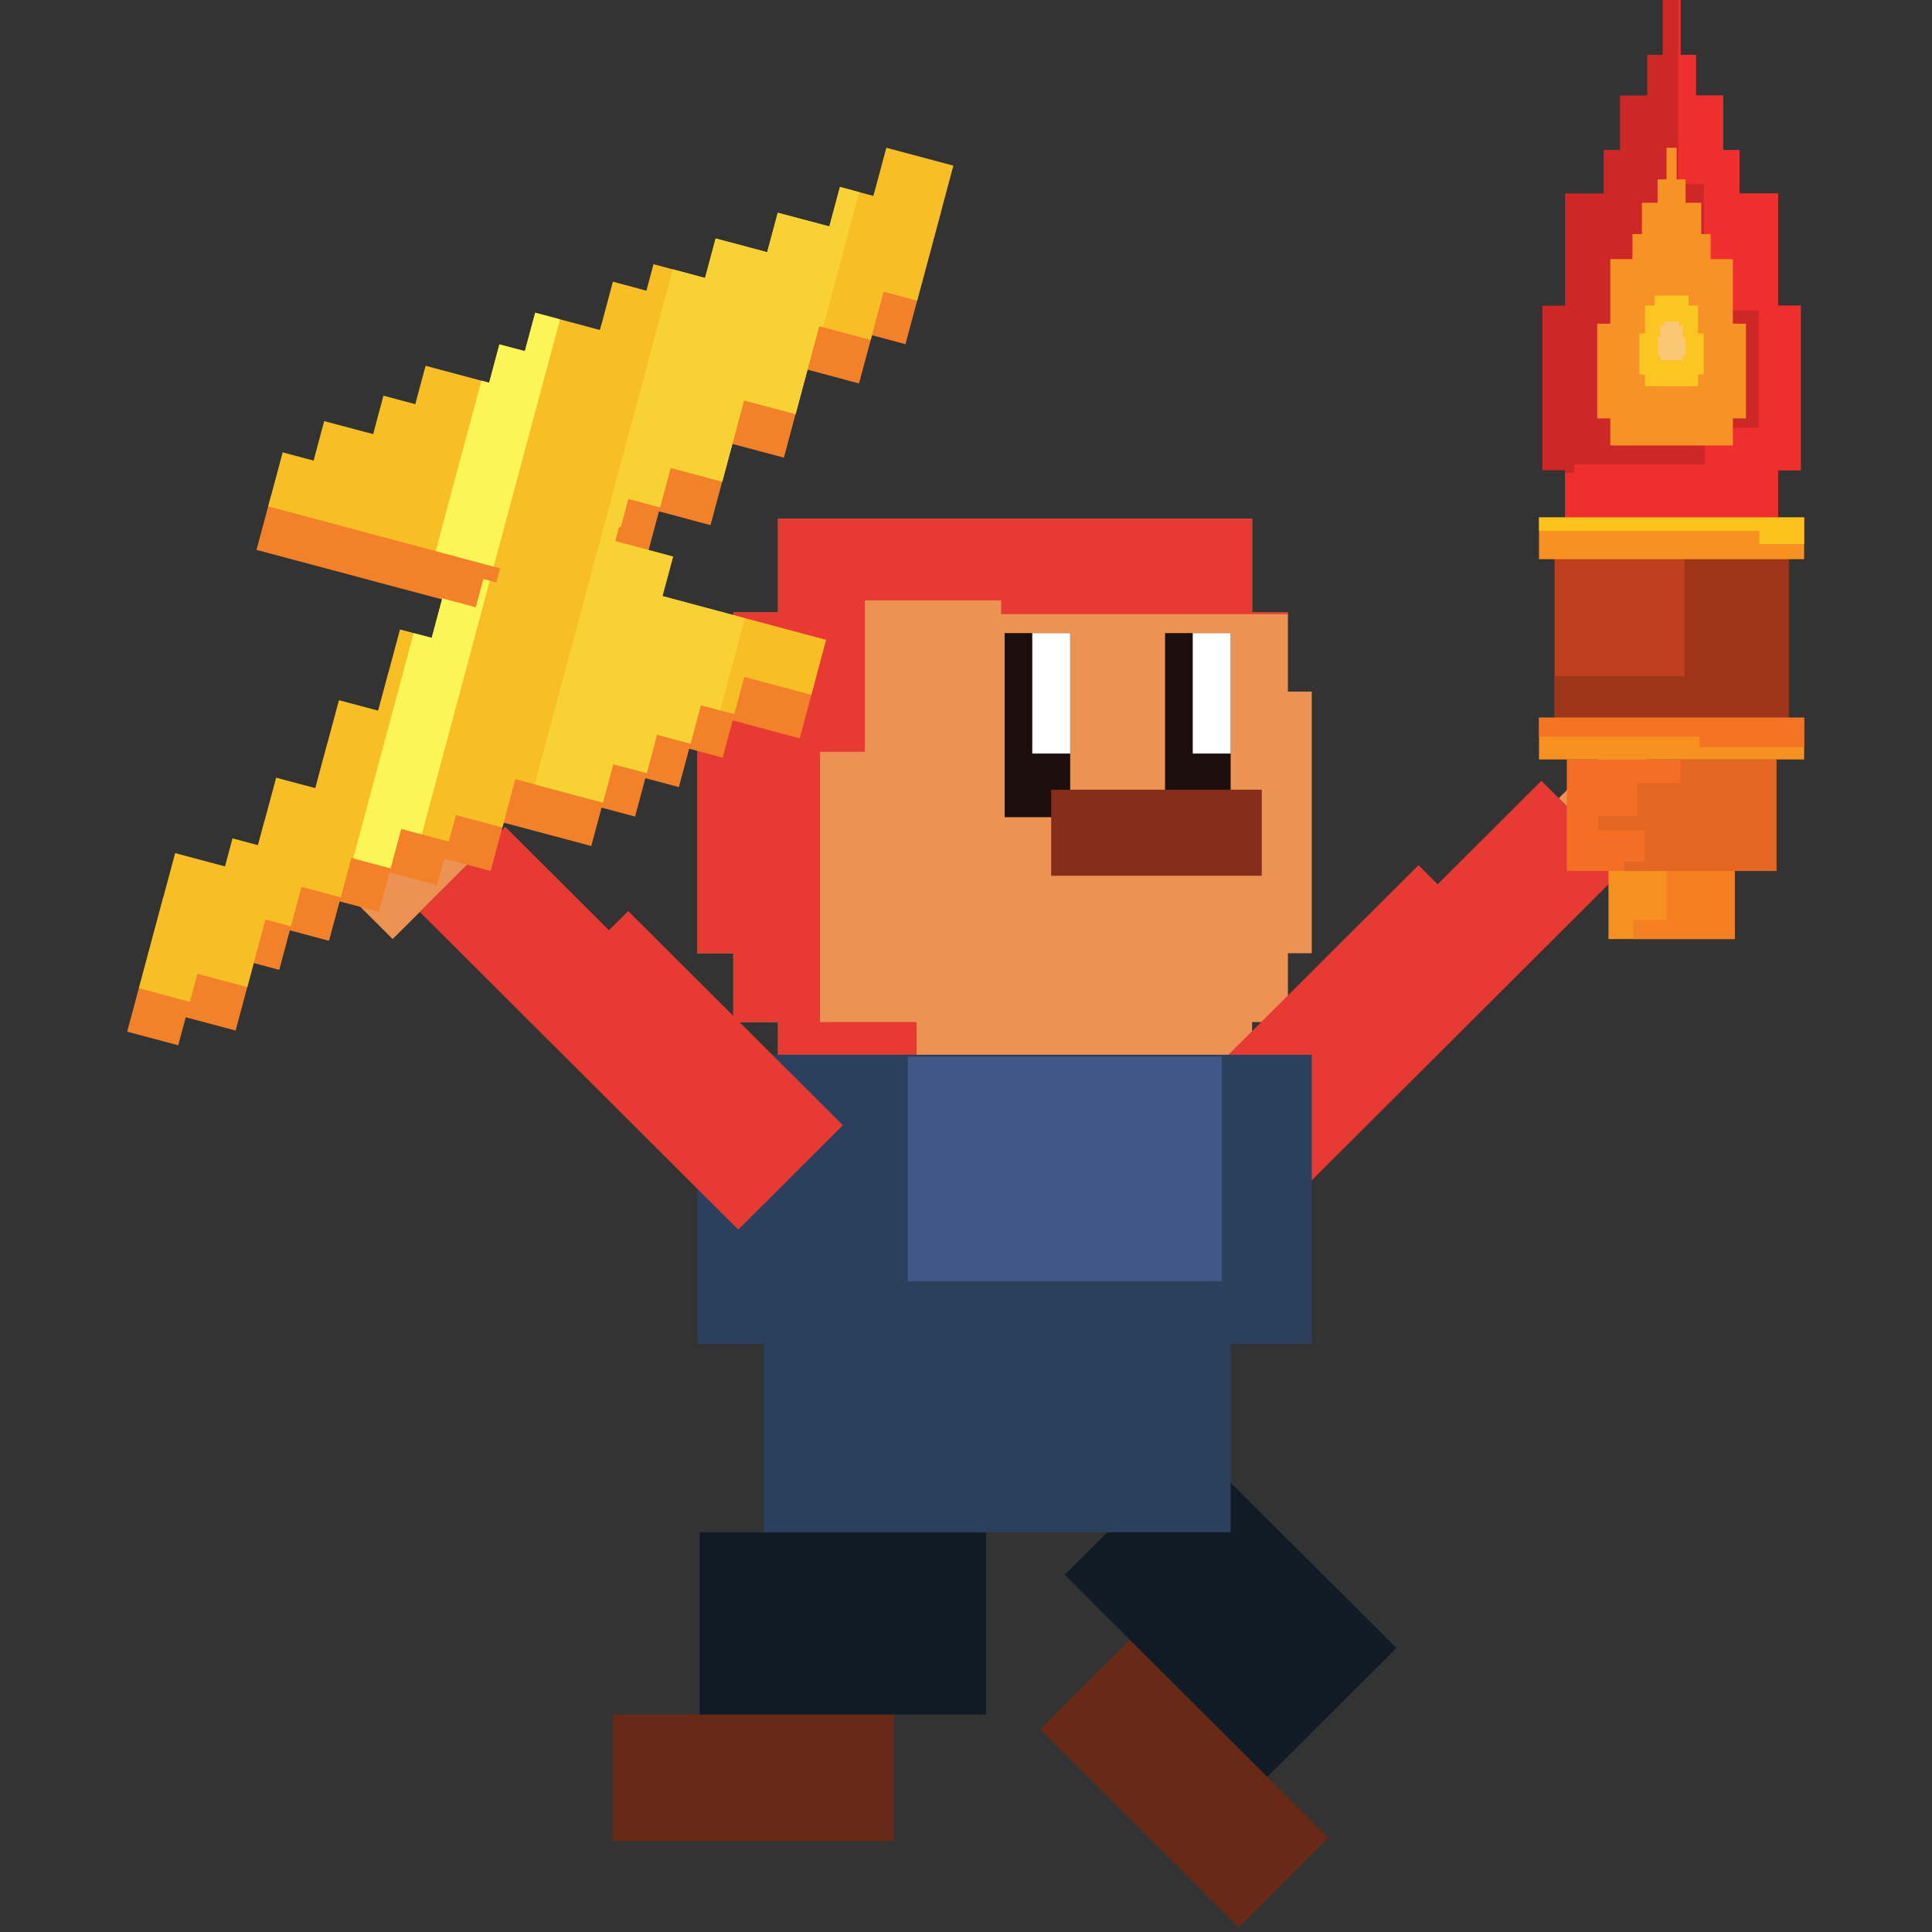 <svg xmlns="http://www.w3.org/2000/svg" xmlns:xlink="http://www.w3.org/1999/xlink" width="133" zoomAndPan="magnify" viewBox="0 0 99.75 99.75" height="133" preserveAspectRatio="xMidYMid meet" version="1.0"><rect x="0" y="0" width="99.75" height="99.75" fill="#333333" stroke="none"/><defs><clipPath id="2350dc9df1"><path d="M 53 84 L 69 84 L 69 99.5 L 53 99.5 Z M 53 84 " clip-rule="nonzero"/></clipPath><clipPath id="776b779bc3"><path d="M 6.469 9 L 49 9 L 49 54 L 6.469 54 Z M 6.469 9 " clip-rule="nonzero"/></clipPath><clipPath id="6b5122f85f"><path d="M 79 26 L 93.25 26 L 93.25 29 L 79 29 Z M 79 26 " clip-rule="nonzero"/></clipPath><clipPath id="348b944a2f"><path d="M 79 37 L 93.25 37 L 93.25 40 L 79 40 Z M 79 37 " clip-rule="nonzero"/></clipPath><clipPath id="3924effaaa"><path d="M 79 37 L 93.25 37 L 93.25 39 L 79 39 Z M 79 37 " clip-rule="nonzero"/></clipPath></defs><path fill="#682a16" d="M 31.656 95.051 L 46.148 95.051 L 46.148 88.52 L 31.656 88.52 L 31.656 95.051 " fill-opacity="1" fill-rule="nonzero"/><path fill="#111b25" d="M 50.914 79.113 L 36.125 79.113 L 36.125 88.52 L 50.914 88.52 L 50.914 79.113 " fill-opacity="1" fill-rule="nonzero"/><g clip-path="url(#2350dc9df1)"><path fill="#682a16" d="M 63.957 99.508 L 53.715 89.289 L 58.344 84.672 L 68.59 94.887 L 63.957 99.508 " fill-opacity="1" fill-rule="nonzero"/></g><path fill="#111b25" d="M 61.641 74.656 L 72.098 85.086 L 65.43 91.738 L 54.973 81.309 L 61.641 74.656 " fill-opacity="1" fill-rule="nonzero"/><path fill="#ec9354" d="M 67.727 35.707 L 66.496 35.707 L 66.496 31.621 L 64.648 31.621 L 64.648 26.777 L 40.168 26.777 L 40.168 31.621 L 37.859 31.621 L 37.859 35.707 L 36.012 35.707 L 36.012 49.215 L 37.859 49.215 L 37.859 52.77 L 40.168 52.77 L 40.168 56.145 L 64.648 56.145 L 64.648 52.77 L 66.496 52.77 L 66.496 49.215 L 67.727 49.215 L 67.727 35.707 " fill-opacity="1" fill-rule="nonzero"/><path fill="#e63a33" d="M 47.324 54.633 L 47.324 52.77 L 42.34 52.77 L 42.34 38.816 L 44.652 38.816 L 44.652 31 L 51.691 31 L 51.691 31.707 L 66.496 31.707 L 66.496 31.621 L 64.648 31.621 L 64.648 26.777 L 40.168 26.777 L 40.168 31.621 L 37.859 31.621 L 37.859 35.707 L 36.012 35.707 L 36.012 49.215 L 37.859 49.215 L 37.859 52.77 L 40.168 52.77 L 40.168 56.145 L 64.648 56.145 L 64.648 54.633 L 47.324 54.633 " fill-opacity="1" fill-rule="nonzero"/><path fill="#1b0e0c" d="M 55.254 42.191 L 51.871 42.191 L 51.871 32.688 L 55.254 32.688 L 55.254 42.191 " fill-opacity="1" fill-rule="nonzero"/><path fill="#ffffff" d="M 53.297 32.688 L 53.297 38.906 L 55.254 38.906 L 55.254 32.688 L 53.297 32.688 " fill-opacity="1" fill-rule="nonzero"/><path fill="#1b0e0c" d="M 63.539 42.191 L 60.152 42.191 L 60.152 32.688 L 63.539 32.688 L 63.539 42.191 " fill-opacity="1" fill-rule="nonzero"/><path fill="#ffffff" d="M 61.582 32.688 L 61.582 38.906 L 63.539 38.906 L 63.539 32.688 L 61.582 32.688 " fill-opacity="1" fill-rule="nonzero"/><path fill="#832d1a" d="M 65.145 45.215 L 54.273 45.215 L 54.273 40.773 L 65.145 40.773 L 65.145 45.215 " fill-opacity="1" fill-rule="nonzero"/><path fill="#ec9354" d="M 88.672 42.848 L 83.758 37.945 L 80.48 41.211 L 85.395 46.113 L 88.672 42.848 " fill-opacity="1" fill-rule="nonzero"/><path fill="#e63a33" d="M 64.355 57.926 L 63.141 56.715 L 62.152 55.727 L 73.238 44.668 L 74.227 45.656 L 79.582 40.316 L 83.992 44.715 L 67.551 61.113 L 64.355 57.926 " fill-opacity="1" fill-rule="nonzero"/><path fill="#2a405d" d="M 67.727 54.457 L 36.012 54.457 L 36.012 69.383 L 39.441 69.383 L 39.441 79.113 L 63.539 79.113 L 63.539 69.383 L 67.727 69.383 L 67.727 54.457 " fill-opacity="1" fill-rule="nonzero"/><path fill="#ec9354" d="M 16.996 45.215 L 21.91 40.316 L 25.188 43.582 L 20.273 48.484 L 16.996 45.215 " fill-opacity="1" fill-rule="nonzero"/><path fill="#e63a33" d="M 41.312 60.297 L 43.52 58.098 L 32.434 47.039 L 31.441 48.027 L 26.086 42.688 L 21.676 47.086 L 38.117 63.484 L 41.312 60.297 " fill-opacity="1" fill-rule="nonzero"/><path fill="#415886" d="M 63.078 66.152 L 46.867 66.152 L 46.867 54.555 L 63.078 54.555 L 63.078 66.152 " fill-opacity="1" fill-rule="nonzero"/><g clip-path="url(#776b779bc3)"><path fill="#f2812a" d="M 33.602 33.023 L 34.148 30.984 L 31.152 30.184 L 31.355 29.438 L 31.441 29.461 L 31.836 28 L 33.477 28.441 L 34.023 26.402 L 36.684 27.113 L 37.812 22.918 L 40.473 23.629 L 41.691 19.086 L 44.352 19.797 L 45.02 17.309 L 46.75 17.77 L 48.621 10.797 L 45.16 9.875 L 44.492 12.363 L 42.762 11.898 L 42.215 13.938 L 39.555 13.227 L 39.008 15.266 L 36.348 14.555 L 35.801 16.594 L 33.141 15.883 L 32.773 17.25 L 31.043 16.789 L 30.371 19.285 L 27.027 18.391 L 26.496 20.375 L 25.184 20.023 L 24.652 22.008 L 21.371 21.133 L 20.836 23.113 L 19.195 22.676 L 18.664 24.66 L 16.137 23.984 L 15.586 26.027 L 13.992 25.602 L 13.242 28.391 L 25.219 31.586 L 25.02 32.32 L 24.355 32.145 L 23.965 33.605 L 22.234 33.141 L 21.688 35.18 L 20.051 34.742 L 18.926 38.938 L 16.898 38.398 L 15.68 42.938 L 13.652 42.398 L 12.719 45.883 L 11.402 45.531 L 11.012 46.98 L 8.438 46.293 L 6.566 53.266 L 9.199 53.969 L 9.59 52.523 L 12.164 53.207 L 13.102 49.723 L 14.418 50.074 L 14.965 48.035 L 16.988 48.574 L 17.535 46.539 L 19.562 47.078 L 20.109 45.039 L 22.57 45.695 L 22.938 44.328 L 25.332 44.969 L 26.004 42.473 L 30.527 43.68 L 31.059 41.699 L 32.789 42.16 L 33.32 40.176 L 35.051 40.637 L 35.582 38.656 L 37.312 39.117 L 37.828 37.195 L 41.289 38.121 L 42.051 35.281 L 33.602 33.023 " fill-opacity="1" fill-rule="nonzero"/></g><path fill="#f7be26" d="M 34.203 30.777 L 34.75 28.738 L 31.758 27.938 L 31.957 27.195 L 32.047 27.215 L 32.438 25.754 L 34.078 26.195 L 34.625 24.156 L 37.289 24.867 L 38.414 20.672 L 41.074 21.383 L 42.293 16.84 L 44.953 17.551 L 45.621 15.062 L 47.352 15.523 L 49.223 8.551 L 45.762 7.629 L 45.094 10.117 L 43.367 9.652 L 42.82 11.691 L 40.156 10.984 L 39.609 13.023 L 36.949 12.312 L 36.402 14.352 L 33.742 13.641 L 33.375 15.008 L 31.645 14.543 L 30.977 17.039 L 27.633 16.145 L 27.098 18.129 L 25.785 17.781 L 25.254 19.762 L 21.973 18.887 L 21.441 20.867 L 19.797 20.43 L 19.266 22.414 L 16.738 21.742 L 16.191 23.781 L 14.594 23.355 L 13.848 26.145 L 25.82 29.34 L 25.625 30.074 L 24.957 29.898 L 24.566 31.359 L 22.836 30.895 L 22.289 32.934 L 20.652 32.5 L 19.527 36.691 L 17.5 36.152 L 16.281 40.691 L 14.258 40.152 L 13.32 43.637 L 12.004 43.285 L 11.617 44.734 L 9.043 44.047 L 7.172 51.023 L 9.805 51.727 L 10.191 50.277 L 12.766 50.965 L 13.703 47.477 L 15.02 47.828 L 15.566 45.789 L 17.594 46.332 L 18.141 44.293 L 20.164 44.832 L 20.715 42.793 L 23.172 43.453 L 23.539 42.082 L 25.938 42.723 L 26.605 40.23 L 31.129 41.438 L 31.66 39.453 L 33.391 39.914 L 33.922 37.93 L 35.652 38.395 L 36.184 36.41 L 37.914 36.871 L 38.43 34.949 L 41.891 35.875 L 42.652 33.035 L 34.203 30.777 " fill-opacity="1" fill-rule="nonzero"/><path fill="#f8d235" d="M 38.461 31.918 L 34.203 30.777 L 34.75 28.738 L 31.758 27.938 L 31.957 27.195 L 32.047 27.215 L 32.438 25.754 L 34.078 26.195 L 34.625 24.156 L 37.289 24.867 L 38.414 20.672 L 41.074 21.383 L 42.293 16.84 L 42.492 16.895 L 44.363 9.922 L 43.367 9.652 L 42.82 11.691 L 40.156 10.984 L 39.609 13.023 L 36.949 12.312 L 36.402 14.352 L 34.738 13.906 L 27.605 40.496 L 31.129 41.438 L 31.66 39.453 L 33.391 39.914 L 33.922 37.93 L 35.652 38.395 L 36.184 36.41 L 37.184 36.676 L 38.461 31.918 " fill-opacity="1" fill-rule="nonzero"/><path fill="#fbf557" d="M 24.957 29.898 L 24.566 31.359 L 22.836 30.895 L 22.289 32.934 L 21.359 32.688 L 18.238 44.316 L 20.164 44.832 L 20.715 42.793 L 21.777 43.078 L 25.289 29.984 L 24.957 29.898 " fill-opacity="1" fill-rule="nonzero"/><path fill="#fbf557" d="M 27.633 16.145 L 27.098 18.129 L 25.785 17.781 L 25.254 19.762 L 24.855 19.656 L 22.496 28.453 L 25.488 29.254 L 28.914 16.488 L 27.633 16.145 " fill-opacity="1" fill-rule="nonzero"/><path fill="#f79121" d="M 89.562 48.484 L 83.047 48.484 L 83.047 42.727 L 89.562 42.727 L 89.562 48.484 " fill-opacity="1" fill-rule="nonzero"/><path fill="#f58023" d="M 83.047 42.727 L 83.047 43.793 L 86.043 43.793 L 86.043 47.5 L 84.332 47.5 L 84.332 48.484 L 89.562 48.484 L 89.562 42.727 L 83.047 42.727 " fill-opacity="1" fill-rule="nonzero"/><path fill="#bf401e" d="M 92.348 37.504 L 80.262 37.504 L 80.262 28.473 L 92.348 28.473 L 92.348 37.504 " fill-opacity="1" fill-rule="nonzero"/><path fill="#9e3418" d="M 86.969 28.473 L 86.969 34.918 L 80.262 34.918 L 80.262 37.504 L 92.348 37.504 L 92.348 28.473 L 86.969 28.473 " fill-opacity="1" fill-rule="nonzero"/><path fill="#ce2727" d="M 92.977 15.781 L 91.805 15.781 L 91.805 9.988 L 89.812 9.988 L 89.812 7.742 L 88.965 7.742 L 88.965 4.93 L 87.562 4.93 L 87.562 2.832 L 86.766 2.832 L 86.766 -0.008 L 85.844 -0.008 L 85.844 2.832 L 85.047 2.832 L 85.047 4.93 L 83.645 4.93 L 83.645 7.742 L 82.797 7.742 L 82.797 9.988 L 80.805 9.988 L 80.805 15.781 L 79.633 15.781 L 79.633 24.281 L 80.805 24.281 L 80.805 26.715 L 91.805 26.715 L 91.805 24.281 L 92.977 24.281 L 92.977 15.781 " fill-opacity="1" fill-rule="nonzero"/><path fill="#ef2f2e" d="M 91.805 15.781 L 91.805 9.988 L 89.812 9.988 L 89.812 7.742 L 88.965 7.742 L 88.965 4.93 L 87.562 4.93 L 87.562 2.832 L 86.766 2.832 L 86.766 -0.008 L 86.648 -0.008 L 86.648 9.5 L 87.977 9.5 L 87.977 15.375 L 85.953 15.375 L 85.953 16.035 L 90.805 16.035 L 90.805 22.086 L 88.035 22.086 L 88.035 23.984 L 81.277 23.984 L 81.277 24.418 L 80.805 24.418 L 80.805 26.715 L 91.805 26.715 L 91.805 24.281 L 92.977 24.281 L 92.977 15.781 L 91.805 15.781 " fill-opacity="1" fill-rule="nonzero"/><path fill="#f79326" d="M 90.145 16.711 L 89.469 16.711 L 89.469 13.379 L 88.324 13.379 L 88.324 12.086 L 87.836 12.086 L 87.836 10.469 L 87.027 10.469 L 87.027 9.262 L 86.566 9.262 L 86.566 7.629 L 86.043 7.629 L 86.043 9.262 L 85.582 9.262 L 85.582 10.469 L 84.773 10.469 L 84.773 12.086 L 84.285 12.086 L 84.285 13.379 L 83.141 13.379 L 83.141 16.711 L 82.465 16.711 L 82.465 21.602 L 83.141 21.602 L 83.141 23 L 89.469 23 L 89.469 21.602 L 90.145 21.602 L 90.145 16.711 " fill-opacity="1" fill-rule="nonzero"/><path fill="#fbc622" d="M 87.676 15.773 L 87.18 15.773 L 87.18 15.258 L 85.43 15.258 L 85.43 15.773 L 84.934 15.773 L 84.934 17.215 L 84.645 17.215 L 84.645 19.332 L 84.934 19.332 L 84.934 19.938 L 87.676 19.938 L 87.676 19.332 L 87.965 19.332 L 87.965 17.215 L 87.676 17.215 L 87.676 15.773 " fill-opacity="1" fill-rule="nonzero"/><path fill="#fbc775" d="M 86.891 16.816 L 86.68 16.816 L 86.68 16.598 L 85.93 16.598 L 85.93 16.816 L 85.719 16.816 L 85.719 17.434 L 85.594 17.434 L 85.594 18.34 L 85.719 18.34 L 85.719 18.602 L 86.891 18.602 L 86.891 18.34 L 87.016 18.34 L 87.016 17.434 L 86.891 17.434 L 86.891 16.816 " fill-opacity="1" fill-rule="nonzero"/><path fill="#f46f25" d="M 91.715 44.969 L 80.895 44.969 L 80.895 39.211 L 91.715 39.211 L 91.715 44.969 " fill-opacity="1" fill-rule="nonzero"/><path fill="#e36622" d="M 86.777 39.211 L 86.777 40.426 L 84.527 40.426 L 84.527 42.137 L 82.523 42.137 L 82.523 42.867 L 84.918 42.867 L 84.918 44.477 L 83.84 44.477 L 83.84 44.969 L 91.715 44.969 L 91.715 39.211 L 86.777 39.211 " fill-opacity="1" fill-rule="nonzero"/><g clip-path="url(#6b5122f85f)"><path fill="#f79121" d="M 93.148 28.871 L 79.461 28.871 L 79.461 26.715 L 93.148 26.715 L 93.148 28.871 " fill-opacity="1" fill-rule="nonzero"/><path fill="#fbc31c" d="M 90.836 28.09 L 93.148 28.09 L 93.148 26.715 L 79.461 26.715 L 79.461 27.406 L 90.836 27.406 L 90.836 28.09 " fill-opacity="1" fill-rule="nonzero"/></g><g clip-path="url(#348b944a2f)"><path fill="#f79121" d="M 93.148 39.211 L 79.461 39.211 L 79.461 37.055 L 93.148 37.055 L 93.148 39.211 " fill-opacity="1" fill-rule="nonzero"/></g><g clip-path="url(#3924effaaa)"><path fill="#f47324" d="M 87.754 38.574 L 93.148 38.574 L 93.148 37.055 L 79.461 37.055 L 79.461 38.039 L 87.754 38.039 L 87.754 38.574 " fill-opacity="1" fill-rule="nonzero"/></g></svg>